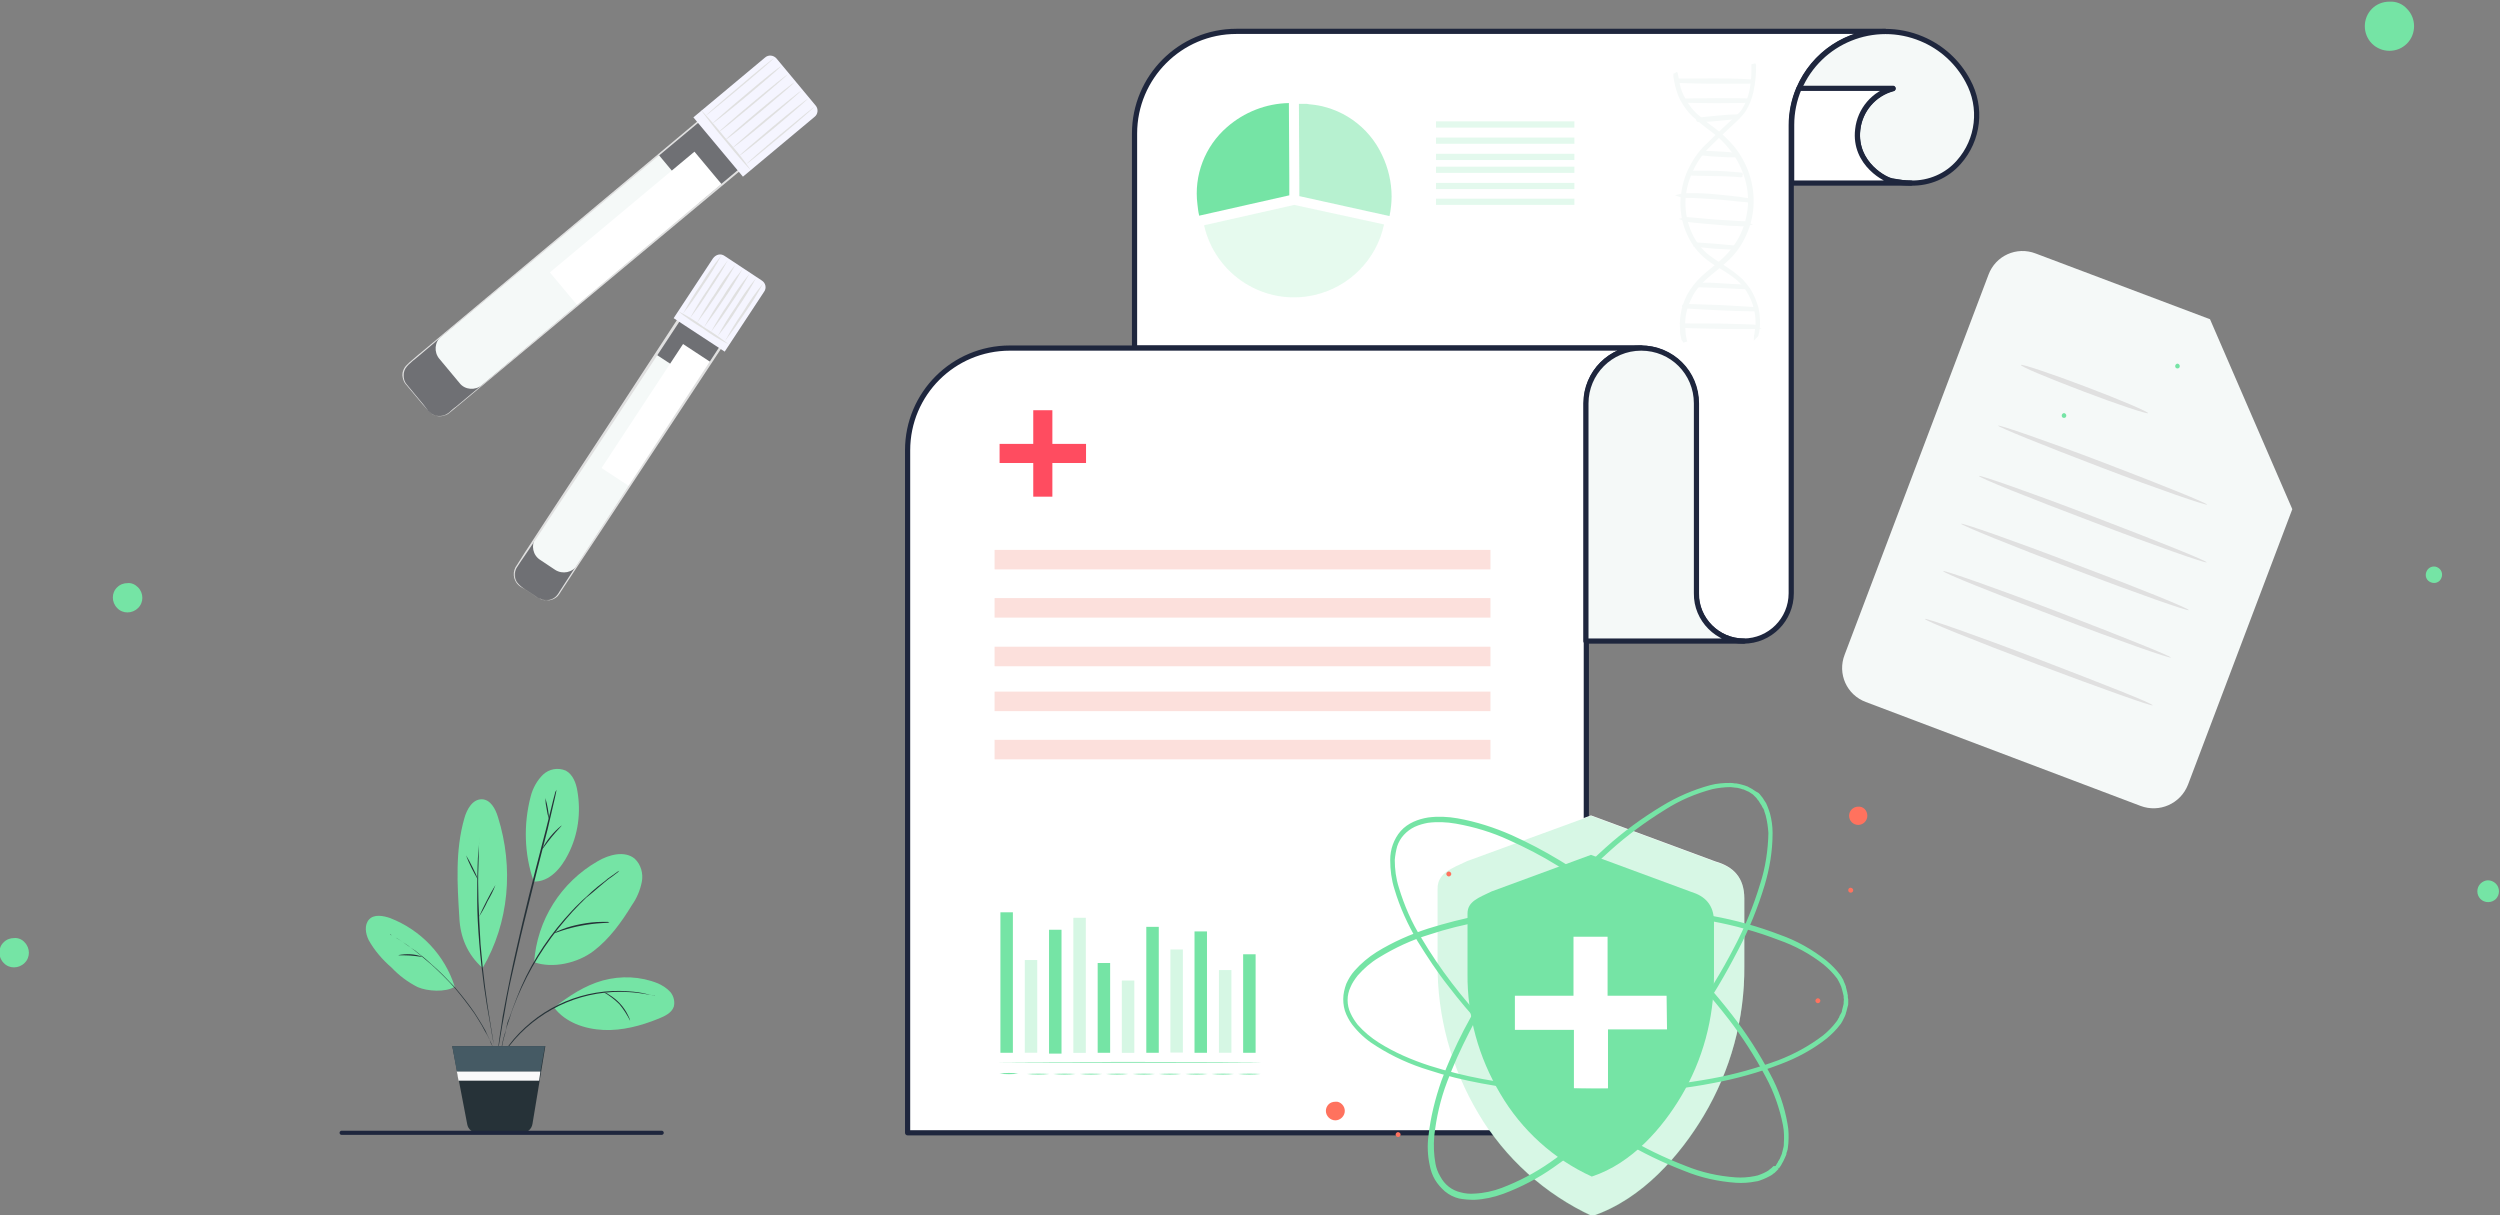 <?xml version="1.0" encoding="utf-8"?>
<!-- Generator: Adobe Illustrator 24.1.3, SVG Export Plug-In . SVG Version: 6.00 Build 0)  -->
<svg version="1.1" id="Layer_1" xmlns="http://www.w3.org/2000/svg" xmlns:xlink="http://www.w3.org/1999/xlink" x="0px" y="0px"
	 viewBox="0 0 601.5 292.4" style="enable-background:new 0 0 601.5 292.4;" xml:space="preserve">
<rect x="0" y="0" width="601.5" height="292.4" fill="#808080" stroke="none"/>
<style type="text/css">
	.st0{fill:#F5F9F8;}
	.st1{fill:#E0E0E0;}
	.st2{fill:#75E4A5;}
	.st3{fill:#FFFFFF;stroke:#1E263D;stroke-width:1.25;stroke-linecap:round;stroke-linejoin:round;}
	.st4{fill:#F5F9F8;stroke:#1E263D;stroke-width:1.25;stroke-linecap:round;stroke-linejoin:round;}
	.st5{opacity:0.2;fill:#F46853;enable-background:new    ;}
	.st6{opacity:0.2;fill:#75E4A5;enable-background:new    ;}
	.st7{opacity:0.3;}
	.st8{opacity:0.52;}
	.st9{opacity:0.18;fill:#75E4A5;enable-background:new    ;}
	.st10{fill:#FFFFFF;}
	.st11{opacity:0.29;fill:#75E4A5;enable-background:new    ;}
	.st12{fill:#75E4A5;stroke:#75E4A5;}
	.st13{fill:#FF725E;}
	.st14{opacity:0.17;fill:#1E263D;enable-background:new    ;}
	.st15{fill:#F5F5FF;}
	.st16{fill:#FF725E;stroke:#F5F9F8;stroke-linecap:round;}
	.st17{fill:#FF4C60;}
	.st18{fill:#263238;}
	.st19{fill:#455A64;}
	.st20{fill:#FAFAFA;}
	.st21{fill:none;stroke:#1E263D;stroke-linecap:round;}
</style>
<g id="Group_24660" transform="translate(-805 -379)">
	<g id="Group_24040" transform="translate(-28.873 -17.894)">
		<path id="Path_31116" class="st0" d="M1348.9,590.8l-66.1-25c-4.6-1.7-6.9-6.8-5.1-11.4l0,0l34.6-91.4c1.7-4.6,6.8-6.9,11.4-5.1
			l41.9,15.8l19.8,45.7l-25.1,66.3C1358.5,590.3,1353.4,592.5,1348.9,590.8z"/>
		<path id="Path_31117" class="st1" d="M1350.7,496.3c-0.1,0.3-7.1-2-15.5-5.2s-15.2-6-15.1-6.4c0.1-0.3,7.1,2,15.5,5.2
			C1344.1,493.1,1350.8,496,1350.7,496.3z"/>
		<path id="Path_31118" class="st1" d="M1364.9,518.3c-0.1,0.3-11.5-3.6-25.4-8.9s-25-9.8-24.9-10.1c0.1-0.3,11.5,3.6,25.4,8.9
			S1365,518,1364.9,518.3z"/>
		<path id="Path_31119" class="st1" d="M1364.8,532.2c-0.1,0.3-12.5-4-27.6-9.8c-15.1-5.7-27.3-10.6-27.2-11
			c0.1-0.3,12.5,4,27.6,9.8C1352.8,527,1365,531.9,1364.8,532.2z"/>
		<path id="Path_31120" class="st1" d="M1360.5,543.7c-0.1,0.3-12.5-4-27.6-9.8c-15.1-5.7-27.3-10.7-27.2-11
			c0.1-0.3,12.5,4,27.6,9.8C1348.5,538.4,1360.6,543.3,1360.5,543.7z"/>
		<path id="Path_31121" class="st1" d="M1356.2,555.1c-0.1,0.3-12.5-4-27.6-9.8c-15.1-5.7-27.3-10.6-27.2-11
			c0.1-0.3,12.5,4,27.6,9.8S1356.3,554.8,1356.2,555.1z"/>
		<path id="Path_31122" class="st1" d="M1351.8,566.6c-0.1,0.3-12.5-4.1-27.6-9.8s-27.3-10.6-27.2-11c0.1-0.3,12.5,4,27.6,9.8
			S1352,566.2,1351.8,566.6z"/>
	</g>
	<g id="Group_24039" transform="translate(805 379)">
		<path id="Path_30550" class="st2" d="M33.2,141.3c1.4,1.4,1.4,3.7,0,5c-1.4,1.4-3.7,1.4-5,0c-1.4-1.4-1.4-3.7,0-5
			c0.7-0.7,1.6-1,2.5-1C31.6,140.2,32.5,140.6,33.2,141.3z"/>
		<path id="Path_30557" class="st2" d="M600.5,212.6c1,1,1,2.7,0,3.7s-2.7,1-3.7,0s-1-2.7,0-3.7c0.5-0.5,1.2-0.8,1.8-0.8
			C599.3,211.8,600,212.1,600.5,212.6L600.5,212.6z"/>
		<path id="Path_30554" class="st2" d="M579.1,2.1c2.3,2.3,2.3,6.1,0,8.4s-6.1,2.3-8.4,0c-2.3-2.3-2.3-6.1,0-8.4
			c1.1-1.1,2.6-1.7,4.2-1.7C576.5,0.3,578,0.9,579.1,2.1z"/>
		<path id="Path_30555" class="st2" d="M524.3,87.7c0.2,0.2,0.2,0.6,0,0.8c-0.2,0.2-0.6,0.2-0.8,0s-0.2-0.6,0-0.8
			c0.1-0.1,0.2-0.2,0.4-0.2C524.1,87.5,524.2,87.6,524.3,87.7z"/>
		<path id="Path_30556" class="st2" d="M497,99.6c0.2,0.2,0.2,0.6,0,0.8c-0.2,0.2-0.6,0.2-0.8,0s-0.2-0.6,0-0.8
			c0.1-0.1,0.2-0.2,0.4-0.2C496.8,99.4,496.9,99.5,497,99.6z"/>
		<path id="Path_30552" class="st2" d="M5.9,226.7c1.4,1.4,1.4,3.7,0,5c-1.4,1.4-3.7,1.4-5,0c-1.4-1.4-1.4-3.7,0-5
			c0.7-0.7,1.6-1,2.5-1C4.3,225.6,5.3,226,5.9,226.7z"/>
		<path id="Path_30551" class="st2" d="M145.7,57.1c0.8,0.8,0.7,2,0,2.8c-0.8,0.8-2,0.7-2.8,0c-0.8-0.8-0.7-2,0-2.8
			c0.4-0.4,0.9-0.6,1.4-0.6C144.8,56.5,145.3,56.7,145.7,57.1z"/>
		<path id="Path_30553" class="st2" d="M587,136.9c0.8,0.8,0.7,2,0,2.8c-0.8,0.8-2,0.7-2.8,0c-0.8-0.8-0.7-2,0-2.8
			c0.4-0.4,0.9-0.6,1.4-0.6C586.1,136.3,586.6,136.5,587,136.9z"/>
	</g>
	<g id="Group_24042" transform="translate(1023.57 386.246)">
		<path id="Union_1" class="st3" d="M189.5,135.5V89.8c0-3.5-1.4-6.9-3.9-9.4s-5.9-3.9-9.4-3.9H54.4V24.9c0-13.6,11-24.6,24.5-24.6
			H235c-9.1,0-17.2,5.4-20.8,13.8c-1.2,2.8-1.8,5.8-1.8,8.8v112.6c0,6.3-5.1,11.5-11.5,11.5l0,0C194.7,147,189.5,141.8,189.5,135.5
			L189.5,135.5z"/>
		<path id="Path_31130" class="st3" d="M176.3,76.5c-7.3,0-13.2,5.9-13.2,13.2l0,0v175.6H-0.2V101.1c0-13.6,11-24.6,24.6-24.6
			C24.4,76.5,176.3,76.5,176.3,76.5z"/>
		<path id="Path_31132" class="st4" d="M201,147h-38V89.8c0-7.3,5.9-13.3,13.3-13.3s13.3,5.9,13.3,13.3v45.7
			C189.5,141.8,194.7,147,201,147z"/>
		<path id="Path_31133" class="st4" d="M254.9,12.2c3.5,6.4,2.6,14.2-2.2,19.6c-2.9,3.3-7.1,5.1-11.5,5c-1.4,0-2.9-0.2-4.3-0.4
			c-1.5,0-9.4-4.1-8.5-12.4c0.5-4.7,3.9-8.7,8.5-9.9h-22.6c4.9-11.5,18.1-16.8,29.5-12C248.6,4.1,252.5,7.7,254.9,12.2z"/>
		<path id="Path_31134" class="st3" d="M241.2,36.8h-28.7v-14c0-3,0.6-6,1.8-8.8h22.6c-4.6,1.2-8,5.2-8.5,9.9
			c-1,8.3,7,12.4,8.5,12.4C238.3,36.6,239.7,36.8,241.2,36.8z"/>
	</g>
	<rect id="Rectangle_4660" x="1044.3" y="511.3" class="st5" width="119.3" height="4.7"/>
	<rect id="Rectangle_4671" x="1150.5" y="408.2" class="st6" width="33.3" height="1.5"/>
	<rect id="Rectangle_4672" x="1150.5" y="412.1" class="st6" width="33.3" height="1.5"/>
	<rect id="Rectangle_4673" x="1150.5" y="416" class="st6" width="33.3" height="1.5"/>
	<rect id="Rectangle_4674" x="1150.5" y="419.1" class="st6" width="33.3" height="1.5"/>
	<rect id="Rectangle_4675" x="1150.5" y="423" class="st6" width="33.3" height="1.5"/>
	<rect id="Rectangle_4676" x="1150.5" y="426.8" class="st6" width="33.3" height="1.5"/>
	<rect id="Rectangle_4661" x="1044.3" y="522.9" class="st5" width="119.3" height="4.7"/>
	<rect id="Rectangle_4662" x="1044.3" y="534.6" class="st5" width="119.3" height="4.7"/>
	<rect id="Rectangle_4663" x="1044.3" y="545.4" class="st5" width="119.3" height="4.7"/>
	<rect id="Rectangle_4664" x="1044.3" y="557" class="st5" width="119.3" height="4.7"/>
	<rect id="Rectangle_4665" x="1045.7" y="598.5" class="st2" width="3" height="33.8"/>
	<rect id="Rectangle_4666" x="1057.4" y="602.7" class="st2" width="3" height="29.8"/>
	<rect id="Rectangle_4667" x="1069.1" y="610.7" class="st2" width="3" height="21.6"/>
	<rect id="Rectangle_4668" x="1080.8" y="602" class="st2" width="3" height="30.3"/>
	<rect id="Rectangle_4669" x="1092.4" y="603.1" class="st2" width="3" height="29.2"/>
	<rect id="Rectangle_4670" x="1104.1" y="608.6" class="st2" width="3" height="23.7"/>
	<path id="Path_31135" class="st2" d="M1108.4,634.6c0,0.1-14.3,0.1-32,0.1s-32-0.1-32-0.1s14.3-0.1,32-0.1
		C1094,634.5,1108.4,634.6,1108.4,634.6z"/>
	<path id="Path_31136" class="st2" d="M1050,637.3c-1.5,0.2-3,0.2-4.5,0C1047,637.1,1048.5,637.1,1050,637.3z"/>
	<path id="Path_31137" class="st2" d="M1057.5,637.4c-1.8,0.2-3.6,0.2-5.4,0C1053.9,637.3,1055.7,637.3,1057.5,637.4z"/>
	<path id="Path_31138" class="st2" d="M1063.8,637.4c-1.8,0.2-3.6,0.2-5.4,0C1060.3,637.3,1062,637.3,1063.8,637.4z"/>
	<path id="Path_31139" class="st2" d="M1070.2,637.4c-1.8,0.2-3.6,0.2-5.4,0C1066.6,637.3,1068.4,637.3,1070.2,637.4z"/>
	<path id="Path_31140" class="st2" d="M1076.5,637.4c-1.8,0.2-3.6,0.2-5.4,0C1073,637.3,1074.8,637.3,1076.5,637.4z"/>
	<path id="Path_31141" class="st2" d="M1082.9,637.4c-1.8,0.2-3.6,0.2-5.4,0C1079.3,637.3,1081.1,637.3,1082.9,637.4z"/>
	<path id="Path_31142" class="st2" d="M1089.2,637.4c-1.8,0.2-3.6,0.2-5.4,0C1085.7,637.3,1087.5,637.3,1089.2,637.4z"/>
	<path id="Path_31143" class="st2" d="M1095.6,637.4c-1.8,0.2-3.6,0.2-5.4,0C1092,637.3,1093.8,637.3,1095.6,637.4z"/>
	<path id="Path_31144" class="st2" d="M1101.9,637.4c-1.8,0.2-3.6,0.2-5.4,0C1098.4,637.3,1100.2,637.3,1101.9,637.4z"/>
	<path id="Path_31145" class="st2" d="M1108.3,637.4c-1.8,0.2-3.6,0.2-5.4,0C1104.7,637.3,1106.5,637.3,1108.3,637.4z"/>
	<g id="Group_24043" transform="translate(1051.763 609.687)" class="st7">
		<rect id="Rectangle_4441" x="-0.2" y="0.3" class="st2" width="3" height="22.3"/>
	</g>
	<g id="Group_24044" transform="translate(1063.443 599.521)" class="st7">
		<rect id="Rectangle_4442" x="-0.2" y="0.3" class="st2" width="3" height="32.5"/>
	</g>
	<g id="Group_24045" transform="translate(1075.117 614.615)" class="st7">
		<rect id="Rectangle_4443" x="-0.2" y="0.3" class="st2" width="3" height="17.4"/>
	</g>
	<g id="Group_24046" transform="translate(1086.799 607.146)" class="st7">
		<rect id="Rectangle_4444" x="-0.2" y="0.3" class="st2" width="3" height="24.8"/>
	</g>
	<g id="Group_24047" transform="translate(1098.48 612.094)" class="st7">
		<rect id="Rectangle_4445" x="-0.2" y="0.3" class="st2" width="3" height="19.9"/>
	</g>
	<g id="Group_24048" transform="translate(1093.106 403.497)">
		<path id="Path_30646" class="st2" d="M22.1,18.3L22,0.3C16.5,0.4,11.2,2.5,7.1,6.1c-5.3,4.6-8,11.6-7.1,18.6
			c0.1,0.9,0.2,1.8,0.4,2.6c0,0,0,0,0,0.1l0,0l21.7-4.9L22.1,18.3z"/>
	</g>
	<g id="Group_24049" transform="translate(1117.719 403.689)" class="st8">
		<path id="Path_30648" class="st2" d="M19.8,12.6C16.6,5.7,9.9,1,2.3,0.4L1.7,0.3h-1.9l0.1,18v4.2l21.7,4.8l0,0
			c0.3-1.5,0.5-3.1,0.5-4.7C22.1,19.2,21.3,15.7,19.8,12.6z"/>
	</g>
	<path id="Path_31146" class="st9" d="M1116.4,428.3l-21.7,4.9c2.7,12,14.6,19.5,26.5,16.8c8.4-1.9,15-8.5,16.8-17L1116.4,428.3"/>
	<g id="freepik--Shield--inject-124" transform="translate(1124.283 567.579)">
		<path id="Path_30506" class="st10" d="M93.5,18.7l-30-11.1L33.7,18.5c-3.8,1.8-7.1,2.9-7.1,6.6v18.1c-0.1,12.7,3.3,25.1,9.8,36
			c6.4,10.9,16,19.5,27.4,24.8C76,99.9,85.1,89.1,90.6,79.9c6.5-10.9,9.9-23.3,9.8-36V27.6C100.4,22.5,97.7,19.9,93.5,18.7z"/>
		<path id="Path_31115" class="st11" d="M93.5,18.8l-30-11.1L33.7,18.6c-3.8,1.8-7.1,2.9-7.1,6.6v18.1c-0.1,12.7,3.3,25.1,9.8,36
			c6.4,10.9,16,19.5,27.4,24.8C76,100,85.1,89.2,90.6,80c6.5-10.9,9.9-23.3,9.8-36V27.7C100.4,22.5,97.7,20,93.5,18.8z"/>
		<path id="Path_30508" class="st2" d="M87.6,26l-24.1-8.9l-23.9,8.8c-3.1,1.5-5.8,2.4-5.8,5.3v14.5c-0.1,10.2,2.7,20.2,7.9,28.9
			c5.1,8.7,12.8,15.7,22,19.9c9.8-3.2,17.1-11.9,21.5-19.3c5.2-8.7,7.9-18.7,7.9-28.9V33.2C93.1,29.1,90.9,27,87.6,26z"/>
		<path id="Path_30509" class="st10" d="M81.7,51H67.5V36.8h-8.2V51H45.2v8.2h14.2v14.1h8.2V59.1h14.2L81.7,51L81.7,51z"/>
		<path id="Path_30510" class="st12" d="M108.3,92.3c0,0,0.1-0.2,0.4-0.6l0.2-0.3c0.1-0.1,0.1-0.3,0.2-0.4c0.2-0.3,0.4-0.7,0.5-1.1
			c0.1-0.2,0.2-0.4,0.3-0.7s0.1-0.5,0.2-0.8s0.1-0.5,0.2-0.8s0.1-0.6,0.1-0.9c0.1-1.5,0.1-3-0.2-4.6C109.4,78,108,74,106,70.3
			c-2.6-4.9-5.6-9.6-9-14c-4.1-5.3-8.6-10.4-13.4-15.1c-5.5-5.4-11.4-10.4-17.6-15c-3.3-2.4-6.7-4.8-10.4-7
			c-3.7-2.3-7.6-4.3-11.6-6.1c-4.1-1.9-8.4-3.2-12.9-4c-2.3-0.4-4.6-0.5-6.9-0.2c-1.1,0.2-2.2,0.5-3.3,1c-2.1,1-3.8,2.8-4.5,5
			c-0.3,1.1-0.5,2.2-0.6,3.4c0,2.3,0.3,4.6,1,6.8c1.3,4.3,3.1,8.5,5.5,12.3c2.2,3.7,4.7,7.4,7.3,10.8c2.6,3.4,5.3,6.6,8.1,9.5
			c5.3,5.6,10.9,10.9,17,15.8c5.2,4.2,10.7,8.1,16.5,11.6c4.7,2.9,9.7,5.3,14.9,7.3c3.9,1.6,8,2.5,12.2,2.8c1.5,0.1,3.1,0,4.6-0.3
			c0.3-0.1,0.6-0.1,0.9-0.2s0.6-0.2,0.8-0.3l0.7-0.3c0.2-0.1,0.4-0.2,0.6-0.3c0.4-0.2,0.7-0.4,1-0.7c0.1-0.1,0.3-0.2,0.4-0.3
			l0.3-0.3C108.1,92.5,108.3,92.3,108.3,92.3l-0.5,0.5l-0.3,0.3c-0.1,0.1-0.2,0.2-0.4,0.3c-0.3,0.3-0.7,0.5-1.1,0.7l-0.6,0.3
			l-0.7,0.3c-0.3,0.1-0.5,0.2-0.8,0.3c-0.3,0.1-0.6,0.2-0.9,0.2c-1.5,0.3-3,0.4-4.6,0.3c-4.2-0.3-8.3-1.2-12.2-2.8
			c-5.2-2-10.2-4.4-15-7.3c-5.8-3.5-11.3-7.3-16.5-11.6c-6-4.9-11.7-10.1-17-15.8c-2.8-3-5.5-6.2-8.1-9.6c-2.7-3.4-5.1-7.1-7.4-10.8
			c-2.3-3.9-4.2-8-5.5-12.4c-0.7-2.2-1-4.5-1-6.9c0-1.2,0.2-2.4,0.6-3.5s1-2.2,1.8-3.1c0.8-0.9,1.8-1.6,2.9-2.1s2.2-0.8,3.4-1
			c2.3-0.3,4.6-0.2,6.9,0.2c4.5,0.8,8.8,2.2,12.9,4c4,1.8,7.8,3.8,11.6,6.1c3.7,2.2,7.1,4.6,10.4,7c6.2,4.6,12.1,9.7,17.6,15.1
			c4.8,4.7,9.3,9.8,13.4,15.1c3.4,4.4,6.4,9.1,9,14c2,3.7,3.4,7.7,4.1,11.8c0.3,1.5,0.3,3,0.2,4.6c0,0.3-0.1,0.6-0.1,0.9
			s-0.1,0.6-0.2,0.9s-0.2,0.5-0.2,0.8c-0.1,0.2-0.2,0.5-0.3,0.7c-0.2,0.4-0.3,0.7-0.6,1.1c-0.1,0.1-0.2,0.3-0.2,0.4l-0.2,0.3
			L108.3,92.3z"/>
		<path id="Path_30511" class="st12" d="M124.9,52.2c0-0.2,0-0.5-0.1-0.7v-0.4c0-0.2-0.1-0.3-0.1-0.5c-0.1-0.4-0.2-0.8-0.3-1.2
			c-0.1-0.2-0.1-0.4-0.2-0.7l-0.3-0.7c-0.1-0.3-0.3-0.5-0.4-0.8c-0.2-0.3-0.3-0.6-0.5-0.8c-0.9-1.2-2-2.3-3.2-3.3
			c-3.3-2.6-7-4.6-11-6c-5.2-2-10.6-3.5-16-4.5c-6.6-1.2-13.3-2-20.1-2.2C65,30,57.3,30.2,49.6,30.9c-4.1,0.4-8.2,0.9-12.4,1.7
			c-4.3,0.8-8.5,1.8-12.7,3.2c-4.3,1.3-8.4,3.2-12.3,5.6c-2,1.2-3.7,2.7-5.2,4.4c-0.7,0.9-1.4,1.9-1.8,2.9c-1,2.1-1,4.6,0,6.7
			c0.5,1.1,1.1,2,1.8,2.9c1.5,1.7,3.3,3.2,5.2,4.4c3.8,2.4,8,4.2,12.3,5.6c4.1,1.3,8.4,2.4,12.7,3.2c4.2,0.8,8.3,1.3,12.4,1.7
			c7.7,0.7,15.4,0.9,23.1,0.5c6.7-0.3,13.4-1.1,20-2.3c5.5-1,10.8-2.5,16-4.4c3.9-1.5,7.6-3.5,11-6.1c1.2-1,2.3-2.1,3.2-3.3
			c0.2-0.3,0.4-0.5,0.5-0.8c0.2-0.2,0.3-0.5,0.4-0.8l0.4-0.7c0.1-0.2,0.2-0.5,0.2-0.7c0.1-0.4,0.2-0.8,0.3-1.2
			c0-0.2,0.1-0.3,0.1-0.5c0-0.1,0-0.3,0-0.4c0-0.5,0.1-0.7,0.1-0.7v1.1c0,0.2,0,0.3-0.1,0.5c-0.1,0.4-0.2,0.8-0.3,1.2
			c-0.1,0.2-0.1,0.4-0.2,0.7s-0.2,0.5-0.3,0.7c-0.1,0.3-0.3,0.5-0.4,0.8c-0.2,0.3-0.3,0.6-0.5,0.8c-0.9,1.2-2,2.3-3.2,3.3
			c-3.3,2.6-7,4.6-11,6.1c-5.2,2-10.6,3.5-16,4.5c-6.6,1.3-13.3,2-20.1,2.3c-7.7,0.4-15.4,0.2-23.1-0.5c-4.1-0.4-8.2-0.9-12.4-1.7
			c-4.3-0.8-8.5-1.8-12.7-3.2c-4.3-1.3-8.5-3.2-12.3-5.6c-2-1.2-3.8-2.7-5.3-4.5c-0.8-0.9-1.4-1.9-1.9-3S4.4,53,4.4,51.8
			s0.3-2.4,0.7-3.5c0.5-1.1,1.1-2.1,1.9-3c1.5-1.7,3.3-3.2,5.2-4.4c3.9-2.4,8-4.2,12.3-5.6c4.2-1.3,8.4-2.4,12.7-3.2
			c4.2-0.8,8.4-1.3,12.4-1.7c7.7-0.7,15.4-0.9,23.1-0.5c6.7,0.3,13.4,1.1,20,2.4c5.5,1,10.9,2.5,16.1,4.5c4,1.4,7.7,3.5,11,6.1
			c1.2,1,2.3,2.1,3.2,3.3c0.2,0.3,0.4,0.5,0.5,0.8c0.2,0.2,0.3,0.5,0.4,0.8l0.3,0.7c0.1,0.2,0.2,0.5,0.2,0.7
			c0.1,0.4,0.2,0.8,0.3,1.2c0,0.2,0,0.3,0.1,0.5v0.4C124.9,52,124.9,52.2,124.9,52.2z"/>
		<path id="Path_30512" class="st12" d="M102.8,2.2l-0.6-0.4l-0.3-0.2c-0.1-0.1-0.3-0.1-0.4-0.2c-0.4-0.2-0.7-0.3-1.1-0.5l-0.7-0.2
			l-0.8-0.2c-0.3-0.1-0.6-0.1-0.9-0.1s-0.6-0.1-0.9-0.1c-1.5,0-3.1,0.2-4.5,0.5c-4.1,1.1-7.9,2.7-11.5,5c-4.7,2.9-9.2,6.2-13.3,9.9
			c-5,4.5-9.7,9.3-14.1,14.5c-5,5.9-9.6,12.1-13.8,18.6c-2.2,3.4-4.3,7.1-6.2,10.9c-2,3.9-3.8,7.9-5.3,11.9
			c-1.6,4.2-2.6,8.6-3.1,13.1c-0.2,2.3-0.1,4.6,0.3,6.8c0.2,1.1,0.6,2.2,1.2,3.2c1.1,2.1,3,3.6,5.3,4.1c1.1,0.3,2.3,0.4,3.4,0.3
			c2.3-0.1,4.6-0.6,6.7-1.4c4.2-1.6,8.2-3.7,11.9-6.3c3.6-2.5,7-5.2,10.3-8.1c3.2-2.8,6.2-5.8,9-8.7C78.7,69,83.5,63,88,56.6
			c3.8-5.3,7.3-11,10.4-17c2.6-4.9,4.7-10.1,6.3-15.4c1.3-4,1.9-8.2,2-12.4c0-1.5-0.2-3-0.6-4.5c-0.1-0.3-0.2-0.6-0.3-0.9
			c-0.1-0.3-0.2-0.6-0.3-0.8c-0.1-0.2-0.2-0.5-0.3-0.7c-0.1-0.2-0.3-0.4-0.4-0.6c-0.2-0.3-0.4-0.7-0.7-1c-0.1-0.1-0.2-0.3-0.3-0.4
			l-0.3-0.3L102.8,2.2c0,0,0.2,0.2,0.5,0.5l0.3,0.3c0.1,0.1,0.2,0.2,0.3,0.4c0.3,0.3,0.5,0.6,0.7,1c0.1,0.2,0.3,0.4,0.4,0.6
			s0.2,0.5,0.4,0.7c0.1,0.3,0.3,0.5,0.3,0.8c0.1,0.3,0.2,0.6,0.3,0.9c0.4,1.5,0.6,3,0.7,4.5c0,4.2-0.7,8.4-1.9,12.4
			c-1.6,5.3-3.7,10.5-6.3,15.4c-3.1,6-6.5,11.8-10.4,17.3c-4.4,6.3-9.3,12.4-14.6,18c-2.8,3-5.8,5.9-9,8.8
			c-3.2,2.9-6.7,5.6-10.3,8.1c-3.7,2.6-7.7,4.7-12,6.3c-2.2,0.8-4.5,1.3-6.8,1.4c-1.2,0-2.4-0.1-3.5-0.3c-1.2-0.3-2.2-0.8-3.2-1.6
			C27.8,96.9,27,96,26.4,95c-0.6-1-1-2.2-1.2-3.3c-0.5-2.3-0.6-4.6-0.3-6.9c0.5-4.5,1.6-8.9,3.1-13.2c1.5-4.1,3.3-8.1,5.3-12
			c2-3.8,4.1-7.4,6.2-10.9c4.2-6.5,8.8-12.7,13.8-18.6c4.4-5.1,9.1-9.9,14.1-14.4c4.1-3.7,8.6-7,13.4-9.9c3.6-2.2,7.5-3.9,11.6-5
			c1.5-0.4,3-0.5,4.6-0.5c0.3,0,0.6,0,1,0.1c0.3,0,0.6,0.1,0.9,0.1l0.8,0.2c0.2,0.1,0.5,0.2,0.7,0.2c0.4,0.1,0.8,0.3,1.1,0.5
			c0.1,0.1,0.3,0.1,0.4,0.2l0.3,0.2L102.8,2.2z"/>
		<path id="Path_30513" class="st13" d="M3.6,77.1c0.9,0.9,0.9,2.3,0,3.2c-0.9,0.9-2.3,0.9-3.2,0s-0.9-2.3,0-3.2
			c0.4-0.4,1-0.6,1.6-0.6C2.6,76.4,3.2,76.7,3.6,77.1z"/>
		<path id="Path_30514" class="st13" d="M130,7.7c0,1.2-1,2.2-2.2,2.2c-1.2,0-2.2-1-2.2-2.2s1-2.2,2.2-2.2l0,0
			C129,5.4,130,6.4,130,7.7z"/>
		<path id="Path_30515" class="st13" d="M17.7,84.4c0,0.3-0.3,0.6-0.6,0.6s-0.6-0.3-0.6-0.6s0.3-0.6,0.6-0.6
			C17.5,83.9,17.7,84.1,17.7,84.4L17.7,84.4z"/>
		<path id="Path_30516" class="st13" d="M29.9,21.7c0,0.3-0.3,0.6-0.6,0.6s-0.6-0.3-0.6-0.6c0-0.3,0.3-0.6,0.6-0.6l0,0
			C29.6,21.1,29.9,21.4,29.9,21.7z"/>
		<path id="Path_30517" class="st13" d="M118.7,52.2c0,0.3-0.3,0.6-0.6,0.6c-0.3,0-0.6-0.3-0.6-0.6s0.3-0.6,0.6-0.6
			S118.7,51.9,118.7,52.2L118.7,52.2z"/>
		<path id="Path_30518" class="st13" d="M126.6,25.6c0,0.3-0.2,0.6-0.6,0.6c-0.3,0-0.6-0.2-0.6-0.6c0-0.3,0.2-0.6,0.6-0.6l0,0
			C126.4,25.1,126.6,25.3,126.6,25.6L126.6,25.6z"/>
	</g>
	<g id="Group_24054" transform="matrix(0.891, 0.454, -0.454, 0.891, 950.505, 370.675)">
		<path id="Path_31430" class="st14" d="M38.8,19.3l14,6l-37.3,87.4c-0.8,1.9-3.1,2.9-5,2l0,0l-7-3c-1.9-0.8-2.9-3.1-2-5l0,0
			L38.8,19.3L38.8,19.3z"/>
		<path id="Path_31431" class="st0" d="M32.2,34.7l14,6l-26.7,62.7c-0.8,1.9-3.1,2.9-5,2l0,0l-7-3c-1.9-0.8-2.9-3.1-2-5l0,0
			L32.2,34.7L32.2,34.7z"/>
		
			<rect id="Rectangle_4695" x="12.7" y="47.9" transform="matrix(-0.393 0.92 -0.92 -0.393 98.016 41.283)" class="st10" width="45.3" height="10.2"/>
		<path id="Path_31432" class="st1" d="M10.9,114.8c0.6,0.2,1.3,0.3,2,0.2c0.8-0.2,1.5-0.6,2-1.2c0.3-0.4,0.6-0.9,0.7-1.3
			c0.2-0.5,0.4-1.1,0.7-1.6c2-4.6,4.8-11.3,8.3-19.7l28-65.9l0.1,0.3L41.8,21l-3.1-1.4l0.3-0.2c-11.9,27.8-22.6,52.9-30.4,71
			c-2,4.5-3.7,8.6-5.2,12.2l-1.1,2.6c-0.2,0.4-0.4,0.8-0.5,1.2c-0.2,0.4-0.3,0.8-0.4,1.2c-0.2,0.8-0.1,1.6,0.3,2.3
			c0.3,0.6,0.8,1.2,1.5,1.5l5.8,2.5l1.5,0.7C10.7,114.7,10.9,114.8,10.9,114.8s-0.2-0.1-0.5-0.2L8.9,114L3,111.5
			c-0.7-0.3-1.2-0.9-1.6-1.5c-0.4-0.7-0.5-1.6-0.3-2.4c0.1-0.4,0.3-0.8,0.4-1.2l0.5-1.2c0.3-0.8,0.7-1.7,1.1-2.6
			c1.5-3.6,3.3-7.7,5.2-12.2C16,72.3,26.7,47.2,38.6,19.3l0.1-0.2l0.2,0.1l3.2,1.5L53,25.1l0.2,0.1l-0.1,0.2L24.9,91.2l-8.4,19.6
			l-0.7,1.6c-0.2,0.5-0.4,1-0.8,1.4c-0.5,0.6-1.3,1.1-2.1,1.2c-0.5,0.1-1,0.1-1.5-0.1C11.2,114.9,11,114.9,10.9,114.8L10.9,114.8z"
			/>
		<path id="Path_31433" class="st15" d="M47,1.2L60.5,7c1,0.4,1.5,1.6,1,2.6l-8.8,20.6l-17.1-7.3l8.8-20.6C44.8,1.2,46,0.8,47,1.2
			L47,1.2z"/>
		<path id="Path_31434" class="st1" d="M53.6,27.9c0,0.1-4-1.4-8.7-3.5c-2.9-1.2-5.7-2.5-8.5-3.9c0-0.1,4,1.4,8.7,3.5
			C48,25.1,50.8,26.4,53.6,27.9z"/>
		<path id="Path_31435" class="st1" d="M38.1,21.1c-0.1,0,1.7-4.5,4-9.9c2.2-5.4,4.2-9.8,4.3-9.8c0.1,0-1.7,4.5-4,9.9
			S38.2,21.1,38.1,21.1z"/>
		<path id="Path_31436" class="st1" d="M40.4,22c-0.1,0,1.7-4.5,4-9.9c2.2-5.3,4.2-9.7,4.4-9.7c0.1,0-1.7,4.5-4,9.9
			S40.5,22.1,40.4,22z"/>
		<path id="Path_31437" class="st1" d="M42.7,23.1c-0.1,0,1.7-4.5,4-9.9s4.3-9.8,4.4-9.8s-1.7,4.5-4,9.9S42.9,23.1,42.7,23.1z"/>
		<path id="Path_31438" class="st1" d="M45,24c-0.1,0,1.7-4.5,4-9.9s4.3-9.7,4.4-9.7c0.1,0.1-1.7,4.5-4,9.9S45.2,24.1,45,24z"/>
		<path id="Path_31439" class="st1" d="M47.4,25c-0.1,0,1.7-4.5,4-9.9c2.3-5.3,4.3-9.7,4.4-9.7s-1.7,4.5-4,9.9S47.5,25.1,47.4,25z"
			/>
		<path id="Path_31440" class="st1" d="M49.7,26c-0.1-0.1,1.7-4.5,4-9.9s4.3-9.7,4.4-9.7s-1.7,4.5-4,9.9S49.8,26.1,49.7,26z"/>
		<path id="Path_31441" class="st1" d="M52.1,27c-0.1,0,1.7-4.5,4-9.9s4.2-9.7,4.3-9.7c0.1,0-1.7,4.5-4,9.9S52.2,27.1,52.1,27z"/>
		<path id="Path_31442" class="st14" d="M55,64.6l11.9,1.3l-8.1,73.5c-0.2,2.1-2.1,3.6-4.2,3.4l-4.3-0.5c-2.1-0.2-3.6-2.1-3.4-4.2
			L55,64.6z"/>
		<path id="Path_31443" class="st0" d="M53.5,77.8l11.9,1.3l-5.8,52.5c-0.2,2.1-2.1,3.6-4.2,3.4l-4.3-0.5c-2.1-0.2-3.6-2.1-3.4-4.2
			l0,0L53.5,77.8L53.5,77.8z"/>
		
			<rect id="Rectangle_4696" x="42.3" y="86.8" transform="matrix(-0.11 0.994 -0.994 -0.11 157.026 40.998)" class="st10" width="35.7" height="8"/>
		<path id="Path_31444" class="st1" d="M54.9,142.9c0.5,0,1-0.1,1.5-0.2c1-0.4,1.8-1.2,2.1-2.2c0.1-0.4,0.2-0.9,0.2-1.4
			c0.4-4,1-9.7,1.8-16.8c1.6-14.3,3.7-34.1,6.1-56.4l0.2,0.3l-8.5-0.9L55,64.9l0.3-0.2c-2.6,23.5-4.9,44.5-6.7,59.7
			c-0.4,3.8-0.8,7.2-1.2,10.3c-0.2,1.5-0.4,3-0.5,4.2c0,1.2,0.6,2.3,1.6,2.9c0.8,0.4,1.8,0.6,2.7,0.7l2.1,0.2l1.3,0.2L54.9,142.9
			h-0.4l-1.3-0.2l-2.1-0.2l-1.3-0.1c-1.8-0.2-3.2-1.7-3.2-3.6c0.1-1.3,0.3-2.7,0.4-4.2c0.3-3,0.7-6.5,1.1-10.3
			c1.7-15.2,4-36.3,6.5-59.8v-0.1H55l3.5,0.4l8.5,0.9h0.2v0.2c-2.5,22.3-4.7,42.1-6.3,56.3c-0.8,7.1-1.5,12.8-1.9,16.8
			c0,0.5-0.1,0.9-0.2,1.4c-0.5,1.4-1.8,2.4-3.4,2.4C55.2,142.9,55.1,142.9,54.9,142.9L54.9,142.9z"/>
		<path id="Path_31445" class="st15" d="M57.5,49.2l10.6,1.2c1.1,0.1,1.9,1.1,1.7,2.2l-1.9,17.1l-14.6-1.6L55.2,51
			C55.4,49.8,56.3,49,57.5,49.2C57.4,49.2,57.4,49.2,57.5,49.2z"/>
		<path id="Path_31446" class="st1" d="M68,67.7c-2.5,0-4.9-0.2-7.3-0.6c-2.4-0.2-4.9-0.5-7.3-1c2.5,0,4.9,0.2,7.3,0.6
			C63.2,66.9,65.6,67.2,68,67.7z"/>
		<path id="Path_31447" class="st1" d="M54.8,66.1c0.1-2.8,0.3-5.6,0.7-8.4c0.2-2.8,0.6-5.6,1.2-8.3c-0.1,2.8-0.3,5.6-0.7,8.4
			C55.7,60.6,55.4,63.4,54.8,66.1z"/>
		<path id="Path_31448" class="st1" d="M56.8,66.4c0.1-2.8,0.3-5.6,0.7-8.4c0.2-2.8,0.6-5.6,1.1-8.3c-0.1,2.8-0.3,5.6-0.7,8.4
			C57.7,60.8,57.3,63.6,56.8,66.4z"/>
		<path id="Path_31449" class="st1" d="M58.8,66.6c0.1-2.8,0.3-5.6,0.7-8.4c0.2-2.8,0.6-5.6,1.2-8.3c-0.1,2.8-0.3,5.6-0.7,8.4
			C59.7,61,59.3,63.8,58.8,66.6z"/>
		<path id="Path_31450" class="st1" d="M60.8,66.8c0.1-2.8,0.3-5.6,0.7-8.4c0.2-2.8,0.6-5.6,1.2-8.3c-0.1,2.8-0.3,5.6-0.7,8.4
			C61.7,61.3,61.3,64,60.8,66.8z"/>
		<path id="Path_31451" class="st1" d="M62.8,67c0.1-2.8,0.3-5.6,0.7-8.4c0.2-2.8,0.6-5.6,1.2-8.3c-0.1,2.8-0.3,5.6-0.7,8.4
			C63.7,61.5,63.3,64.3,62.8,67z"/>
		<path id="Path_31452" class="st1" d="M64.7,67.2c0.1-2.8,0.3-5.6,0.7-8.4c0.2-2.8,0.6-5.6,1.2-8.3c-0.1,2.8-0.3,5.6-0.7,8.4
			C65.7,61.7,65.3,64.5,64.7,67.2z"/>
		<path id="Path_31453" class="st1" d="M66.8,67.5c0.1-2.8,0.3-5.6,0.7-8.4c0.2-2.8,0.6-5.6,1.2-8.3c-0.1,2.8-0.3,5.6-0.7,8.4
			C67.7,61.9,67.3,64.7,66.8,67.5z"/>
	</g>
	<g id="Group_24055" transform="translate(1219.47 385.909) rotate(47)">
		<path id="Path_31217" class="st16" d="M0.1,15.6l0.2,0.1c0.1,0.1,0.3,0.2,0.5,0.3c0.6,0.4,1.2,0.8,1.9,1.2c1,0.6,2.1,1,3.3,1.3
			c1.5,0.4,3.1,0.6,4.6,0.5c1.9-0.2,3.8-0.4,5.6-0.8c2.1-0.4,4.3-0.5,6.5-0.4c2.4,0.2,4.8,0.8,7,1.8c4.8,2.2,8.5,6.1,10.3,11
			c0.9,2.3,1.3,4.7,1.2,7.1c0,2.3-0.3,4.5-0.3,6.5c0,1.9,0.2,3.8,0.9,5.5c0.9,2.6,2.5,4.9,4.7,6.6c0.3,0.3,0.7,0.5,1,0.8
			c0.3,0.2,0.6,0.4,0.8,0.5l0.5,0.3L49,58l-0.2-0.1l-0.7-0.1c-0.2-0.1-0.5-0.3-0.8-0.5c-0.4-0.2-0.7-0.5-1-0.8
			c-0.9-0.7-1.8-1.6-2.5-2.5c-1-1.2-1.7-2.6-2.3-4.1c-0.6-1.8-0.9-3.7-0.9-5.6c0-2.1,0.3-4.2,0.3-6.5c0-2.4-0.4-4.8-1.2-7
			c-0.9-2.4-2.3-4.6-4-6.5c-1.8-1.9-3.9-3.4-6.2-4.4c-2.2-1-4.5-1.6-6.9-1.8c-2.2-0.2-4.3-0.1-6.5,0.3c-1.9,0.4-3.7,0.6-5.6,0.8
			c-1.6,0.1-3.1-0.1-4.7-0.5c-1.1-0.3-2.2-0.8-3.3-1.4c-0.7-0.4-1.3-0.8-1.9-1.2c-0.2-0.2-0.3-0.3-0.4-0.4
			C0.2,15.6,0.1,15.6,0.1,15.6z"/>
		<path id="Path_31218" class="st16" d="M11.3,0.4c0.8,0.7,1.5,1.4,2.2,2.1c0.8,0.9,1.6,1.8,2.3,2.8c0.9,1.3,1.6,2.8,2,4.3
			c0.1,0.4,0.2,0.9,0.2,1.3c0,0.5,0.1,0.9,0.1,1.4v3c0,2.1,0,4.3,0.1,6.6c0.1,2.4,0.6,4.8,1.6,7.1c1,2.4,2.4,4.6,4.3,6.4
			c1.9,1.8,4.2,3.2,6.6,4c2.3,0.8,4.8,1,7.2,0.6c2.3-0.4,4.4-1.1,6.5-1.5c1-0.2,2-0.3,3-0.4c0.9,0,1.9,0.1,2.8,0.2
			c1.6,0.3,3.1,0.9,4.5,1.6c1.7,1,3.2,2.3,4.4,3.9l0.3,0.5c0,0.1,0.1,0.1,0.1,0.2c0,0-0.1-0.1-0.1-0.2L59,43.8
			c-0.5-0.6-1-1.2-1.5-1.7c-0.9-0.8-1.8-1.5-2.9-2.1c-1.4-0.8-2.9-1.3-4.4-1.6c-0.9-0.2-1.8-0.2-2.7-0.2c-1,0-2,0.2-3,0.4
			c-2,0.4-4.1,1.2-6.5,1.6c-2.4,0.4-4.9,0.2-7.3-0.6c-2.5-0.8-4.8-2.2-6.7-4c-1.9-1.9-3.4-4.1-4.4-6.5c-0.9-2.3-1.5-4.7-1.5-7.2
			C18,19.6,18,17.3,18,15.3v-3c0-0.5,0-0.9,0-1.4c0-0.4-0.1-0.9-0.2-1.3c-0.4-1.5-1.1-3-2-4.3c-0.7-1-1.4-1.9-2.2-2.8
			c-0.7-0.7-1.2-1.3-1.6-1.6l-0.4-0.4L11.3,0.4z"/>
		<path id="Path_31219" class="st16" d="M18,11.7c0.1,0-1.3,1.8-2.9,3.9S12,19.4,12,19.3s1.3-1.8,2.9-3.9S18,11.6,18,11.7z"/>
		<path id="Path_31220" class="st16" d="M16.8,7.4c0,0-2.3,2.6-5.1,5.6s-5.3,5.5-5.3,5.5s2.3-2.6,5.1-5.6S16.7,7.3,16.8,7.4z"/>
		<path id="Path_31221" class="st16" d="M14.2,3.4c0,0-2.7,3-6.2,6.7s-6.4,6.6-6.4,6.5c0,0,2.8-3,6.2-6.7S14.2,3.4,14.2,3.4z"/>
		<path id="Path_31222" class="st16" d="M40.6,33.7c0,0-1.6,1.6-3.6,3.5c-2.1,1.9-3.8,3.3-3.8,3.3s1.6-1.6,3.6-3.4
			S40.6,33.7,40.6,33.7z"/>
		<path id="Path_31223" class="st16" d="M38.3,27.9c-0.1,0.2-0.2,0.3-0.4,0.4c-0.2,0.3-0.6,0.7-1.1,1.1c-0.9,1-2.3,2.3-3.8,3.6
			c-1.5,1.4-2.9,2.6-3.9,3.5c-0.5,0.4-0.9,0.8-1.2,1c-0.1,0.1-0.3,0.2-0.5,0.3c0.1-0.2,0.3-0.3,0.4-0.4l1.2-1.1
			c1-0.9,2.4-2.1,3.9-3.5c1.5-1.4,2.8-2.7,3.8-3.6l1.1-1.1C38,28.1,38.1,28,38.3,27.9z"/>
		<path id="Path_31224" class="st16" d="M34.7,23.4c-0.1,0.2-0.3,0.3-0.5,0.4L32.9,25c-1.1,1-2.7,2.3-4.4,3.9c-1.7,1.6-3.2,3-4.2,4
			l-1.2,1.3c-0.1,0.2-0.3,0.3-0.5,0.4c0.1-0.2,0.3-0.3,0.4-0.5c0.3-0.3,0.7-0.8,1.2-1.3c1-1.1,2.5-2.6,4.2-4.1
			c1.7-1.5,3.3-2.9,4.4-3.8c0.6-0.5,1.1-0.8,1.4-1.1C34.4,23.7,34.6,23.5,34.7,23.4z"/>
		<path id="Path_31225" class="st16" d="M29,20.5c-0.1,0.1-0.2,0.3-0.3,0.4l-1,0.9c-0.8,0.8-2,1.9-3.2,3.2c-1.2,1.2-2.3,2.4-3.1,3.2
			c-0.4,0.4-0.7,0.7-1,1c-0.1,0.1-0.2,0.2-0.4,0.3c0.1-0.1,0.2-0.3,0.3-0.4c0.2-0.2,0.5-0.6,0.9-1c0.8-0.9,1.9-2,3.1-3.3
			c1.2-1.2,2.4-2.3,3.3-3.1c0.4-0.4,0.8-0.7,1-0.9C28.7,20.7,28.9,20.6,29,20.5z"/>
		<path id="Path_31226" class="st16" d="M24.6,18.2c-0.9,1.1-1.9,2.1-3,3.1c-1,1-2.1,2-3.2,2.9c0.9-1.1,1.9-2.1,3-3.1
			C22.4,20.1,23.5,19.1,24.6,18.2z"/>
		<path id="Path_31227" class="st16" d="M49.2,38.4c-0.1,0.1-0.2,0.2-0.3,0.3L48,39.6l-2.9,2.8l-2.9,2.9l-0.9,0.9
			c-0.1,0.1-0.2,0.2-0.3,0.3c0.1-0.1,0.2-0.2,0.3-0.4c0.2-0.2,0.5-0.5,0.8-0.9c0.7-0.8,1.7-1.8,2.9-2.9s2.2-2.1,2.9-2.8
			c0.3-0.3,0.6-0.5,0.9-0.8C48.9,38.5,49,38.4,49.2,38.4z"/>
		<path id="Path_31228" class="st16" d="M54.7,40.3c0,0-2.6,2.8-6,6.1c-3.4,3.3-6.1,5.9-6.2,5.9s2.7-2.8,6-6.1
			C51.9,42.9,54.7,40.3,54.7,40.3z"/>
		<path id="Path_31229" class="st16" d="M58.1,42.9c0,0-2.7,3-6.2,6.6c-3.5,3.6-6.3,6.5-6.4,6.4c0,0,2.8-3,6.2-6.6
			C55.1,45.8,58,42.9,58.1,42.9z"/>
	</g>
	<path id="Path_31454" class="st17" d="M1066.3,485.8h-8.1v-8.1h-4.6v8.1h-8.1v4.6h8.1v8.1h4.6v-8.1h8.1V485.8z"/>
	<g id="Group_24056" transform="translate(0 -20.648)">
		<g id="freepik--Plant--inject-219" transform="translate(893.115 584.354)">
			<path id="Path_30668" class="st2" d="M40.4,46.8c4.5,1.6,10.5,0.2,14.3-2.7s6.7-6.9,9.2-11c1.2-1.7,2-3.6,2.4-5.6
				s-0.2-4.2-1.7-5.6c-2.4-2-6.2-1-8.9,0.6C46.8,27.6,41.1,36.7,40.4,46.8"/>
			<path id="Path_30669" class="st2" d="M45.2,57.7c2.7,3.6,7.4,5.2,11.9,5.4s9-1,13.2-2.7c1.5-0.6,3.2-1.4,3.7-2.9
				c0.3-1.2,0-2.5-0.8-3.5c-0.8-0.9-1.9-1.6-3-2.1c-4.2-1.7-8.9-1.9-13.3-0.7C52.6,52.4,48.8,54.9,45.2,57.7"/>
			<path id="Path_30670" class="st2" d="M40.3,27.4c3.8,0.1,6.6-3.2,8.3-6.6c2.4-4.7,3.1-10,2.2-15.2c-0.3-1.9-1.1-4-2.8-4.9
				c-1.9-0.8-4-0.4-5.5,1c-1.4,1.4-2.4,3.2-2.9,5.1C37.8,13.6,38,20.8,40.3,27.4"/>
			<path id="Path_30671" class="st2" d="M28,48.2c6.4-10.9,7.5-24.2,3.7-36.3c-0.6-2-1.8-4.2-3.8-4.3c-2.3-0.1-3.7,2.4-4.3,4.6
				C21.4,19.9,21.9,28,22.4,36C22.6,40.7,24.3,44.9,28,48.2"/>
			<path id="Path_30672" class="st2" d="M21.3,52.7c-2.4-7.6-8.1-13.6-15.5-16.5c-1.7-0.6-3.9-1-5.1,0.3s-0.9,3.4-0.1,5
				C2,44,3.9,46.2,6.1,48.1c1.8,1.9,3.9,3.5,6.3,4.7C14.7,53.8,19.1,54.1,21.3,52.7"/>
			<path id="Path_30673" class="st18" d="M61,24.7l-0.1,0.1l-0.3,0.3l-1.3,1l-1,0.7c-0.4,0.3-0.7,0.6-1.1,0.9
				c-0.8,0.7-1.7,1.4-2.7,2.3l-1.6,1.3c-0.5,0.5-1,1-1.6,1.6c-1.1,1.1-2.2,2.3-3.3,3.6c-4.9,5.7-8.8,12-11.7,18.9
				C35.7,57,35,58.5,34.6,60c-0.2,0.7-0.5,1.4-0.7,2.1s-0.4,1.3-0.5,2c-0.4,1.2-0.6,2.4-0.8,3.4c-0.1,0.5-0.2,1-0.3,1.4
				s-0.1,0.8-0.2,1.2c-0.1,0.7-0.2,1.3-0.3,1.7c0,0.2-0.1,0.3-0.1,0.4v0.1v-0.1c0-0.1,0-0.3,0.1-0.4c0.1-0.4,0.1-1,0.2-1.7
				c0.1-0.4,0.1-0.8,0.2-1.2s0.2-0.9,0.3-1.4c0.2-1,0.4-2.2,0.8-3.4c0.2-0.6,0.4-1.3,0.5-2s0.4-1.4,0.7-2.1c0.5-1.5,1.1-3,1.7-4.6
				c2.7-7.1,6.7-13.5,11.6-19.1c1.2-1.3,2.2-2.5,3.4-3.6c0.5-0.5,1.1-1.1,1.6-1.5l1.5-1.4c1-0.9,1.9-1.6,2.7-2.2
				c0.4-0.3,0.8-0.6,1.1-0.9l1-0.7l1.4-1l0.4-0.2L61,24.7z"/>
			<path id="Path_30674" class="st18" d="M69.5,54.9c-0.1,0-0.3,0-0.4-0.1c-0.3,0-0.7-0.2-1.2-0.2c-1.5-0.3-3.1-0.5-4.6-0.6
				c-10.6-0.7-20.7,3.6-27.6,11.4c-1,1.2-2,2.4-2.9,3.7c-0.3,0.5-0.5,0.8-0.7,1.1c-0.1,0.1-0.2,0.3-0.3,0.4c0.1-0.1,0.1-0.3,0.2-0.4
				c0.2-0.2,0.3-0.6,0.7-1.1c0.8-1.3,1.8-2.6,2.8-3.8c6.9-8,17.1-12.3,27.6-11.5c1.6,0.1,3.1,0.3,4.6,0.7c0.5,0.1,1,0.2,1.2,0.3
				C69.2,54.8,69.3,54.8,69.5,54.9z"/>
			<path id="Path_30675" class="st18" d="M45.8,5.1c0,0.1,0,0.1,0,0.2c0,0.2-0.1,0.3-0.1,0.5c-0.1,0.5-0.2,1.1-0.4,1.9
				c-0.4,1.6-0.9,4-1.6,6.9c-1.5,5.7-3.5,13.7-5.7,22.6c-1.1,4.4-2,8.7-2.9,12.5s-1.5,7.4-2,10.3c-0.3,1.5-0.5,2.8-0.7,4
				c-0.2,1.2-0.4,2.2-0.5,3l-0.3,1.9c0,0.2-0.1,0.4-0.1,0.5s0,0.1,0,0.2c0-0.1,0-0.1,0-0.2s0-0.3,0.1-0.5c0.1-0.5,0.1-1.1,0.2-1.9
				c0.1-0.8,0.2-1.8,0.4-3c0.2-1.2,0.4-2.5,0.6-4c0.5-2.9,1.2-6.4,2-10.3s1.8-8.1,2.8-12.5c2.1-8.9,4.2-16.8,5.7-22.6
				c0.7-2.9,1.3-5.2,1.7-6.9c0.2-0.8,0.4-1.4,0.5-1.9c0.2-0.2,0.2-0.4,0.3-0.5C45.8,5.2,45.8,5.2,45.8,5.1z"/>
			<path id="Path_30676" class="st18" d="M31.1,68.6L31.1,68.6L31,68.1c-0.1-0.4-0.2-0.9-0.3-1.5c-0.3-1.3-0.6-3.3-1-5.6
				c-0.9-4.8-1.9-11.3-2.5-18.7c-0.3-3.7-0.5-7.2-0.5-10.3s0-6.1,0.1-8.5c0-1.2,0.1-2.3,0.2-3.3s0.1-1.8,0.2-2.4s0.1-1.2,0.1-1.5
				c0-0.1,0-0.3,0-0.4v-0.1v0.1v0.4c0,0.4,0,0.9-0.1,1.5s-0.1,1.5-0.1,2.5s-0.1,2-0.1,3.3c-0.1,2.4-0.1,5.3,0,8.5s0.3,6.7,0.5,10.3
				c0.6,7.3,1.5,13.9,2.3,18.6c0.4,2.4,0.7,4.3,0.9,5.6c0.1,0.6,0.2,1.2,0.3,1.5c0,0.2,0,0.3,0.1,0.4C31.1,68.5,31.1,68.6,31.1,68.6
				L31.1,68.6z"/>
			<path id="Path_30677" class="st18" d="M31.6,70c-0.1-0.1-0.1-0.2-0.2-0.4L31,68.5l-0.3-0.8l-0.4-0.9c-0.1-0.3-0.3-0.7-0.5-1.1
				s-0.4-0.8-0.6-1.2l-0.7-1.2L27.8,62c-0.5-0.9-1.2-1.9-1.8-2.9c-1.5-2.1-3.1-4.2-4.8-6.2c-1.7-1.9-3.6-3.8-5.5-5.5
				c-0.9-0.8-1.8-1.5-2.6-2.2l-1.2-1l-1.2-0.9c-0.7-0.5-1.4-1-2-1.4s-1.1-0.8-1.6-1l-1-0.6c-0.2,0-0.3-0.1-0.4-0.2
				c0.1,0,0.3,0.1,0.4,0.2l1,0.6c0.4,0.2,1,0.6,1.6,1s1.3,0.8,2,1.4l1.2,0.8l1.2,1c0.9,0.6,1.7,1.4,2.6,2.2c2,1.7,3.8,3.6,5.6,5.5
				c1.7,2,3.3,4,4.8,6.2c0.6,1,1.3,2,1.8,2.9l0.8,1.4c0.2,0.5,0.4,0.9,0.6,1.3c0.2,0.4,0.4,0.8,0.5,1.2c0.1,0.4,0.3,0.7,0.5,1.1
				s0.3,0.6,0.4,0.9l0.3,0.8c0.2,0.5,0.3,0.8,0.4,1.1C31.5,69.8,31.6,69.9,31.6,70z"/>
			<path id="Path_30678" class="st18" d="M58.6,37.3c0,0-0.8,0-2,0.1c-1.6,0.1-3.2,0.3-4.8,0.6s-3.2,0.7-4.7,1.2
				c-1.2,0.4-1.9,0.7-1.9,0.6c0.1-0.1,0.3-0.2,0.5-0.3c0.3-0.2,0.8-0.3,1.4-0.6c1.5-0.6,3.1-1,4.7-1.3c1.6-0.3,3.2-0.5,4.9-0.5
				c0.6,0,1.1,0,1.5,0C58.3,37.2,58.4,37.3,58.6,37.3z"/>
			<path id="Path_30679" class="st18" d="M63.5,60.9c-0.7-1.4-1.6-2.8-2.6-4c-1.1-1.1-2.4-2.1-3.8-2.9c0.5,0.1,0.9,0.3,1.3,0.6
				c2,1.2,3.6,2.9,4.6,5C63.2,60,63.4,60.4,63.5,60.9L63.5,60.9z"/>
			<path id="Path_30680" class="st18" d="M47,13.9c0.1,0.1-1.1,1.2-2.4,2.8s-2.2,3-2.3,2.9C43.4,17.5,45,15.5,47,13.9z"/>
			<path id="Path_30681" class="st18" d="M43.1,7.3c0.5,1.7,0.8,3.4,0.9,5.1c-0.3-0.8-0.5-1.7-0.6-2.5C43.2,9,43.1,8.1,43.1,7.3z"/>
			<path id="Path_30682" class="st18" d="M31.1,28.2c-0.5,1.4-1.2,2.7-1.9,3.9c-0.6,1.3-1.3,2.6-2.1,3.8
				C28.3,33.3,29.6,30.7,31.1,28.2L31.1,28.2z"/>
			<path id="Path_30683" class="st18" d="M24,21.1c0.6,0.9,1.1,1.9,1.6,2.9s1,2,1.3,3C25.8,25.1,24.8,23.2,24,21.1z"/>
			<path id="Path_30684" class="st18" d="M13.5,45.5c0,0.1-1.3-0.2-2.9-0.3s-2.9,0-2.9-0.1C9.7,44.7,11.7,44.8,13.5,45.5L13.5,45.5z
				"/>
			<path id="Path_30685" class="st18" d="M20.7,67l3.6,18.8c0.2,1.2,1.3,2.1,2.6,2.1h10.5c1.3,0,2.4-0.9,2.6-2.2L43.1,67H20.7z"/>
			<path id="Path_30686" class="st19" d="M21.8,73.1h20.1L43,67H20.7L21.8,73.1z"/>
			<path id="Path_30687" class="st20" d="M21.8,73.1l0.4,2.2h19.4l0.3-2.2H21.8z"/>
		</g>
		<path id="Path_31455" class="st21" d="M887.2,672.2h77"/>
	</g>
</g>
</svg>
